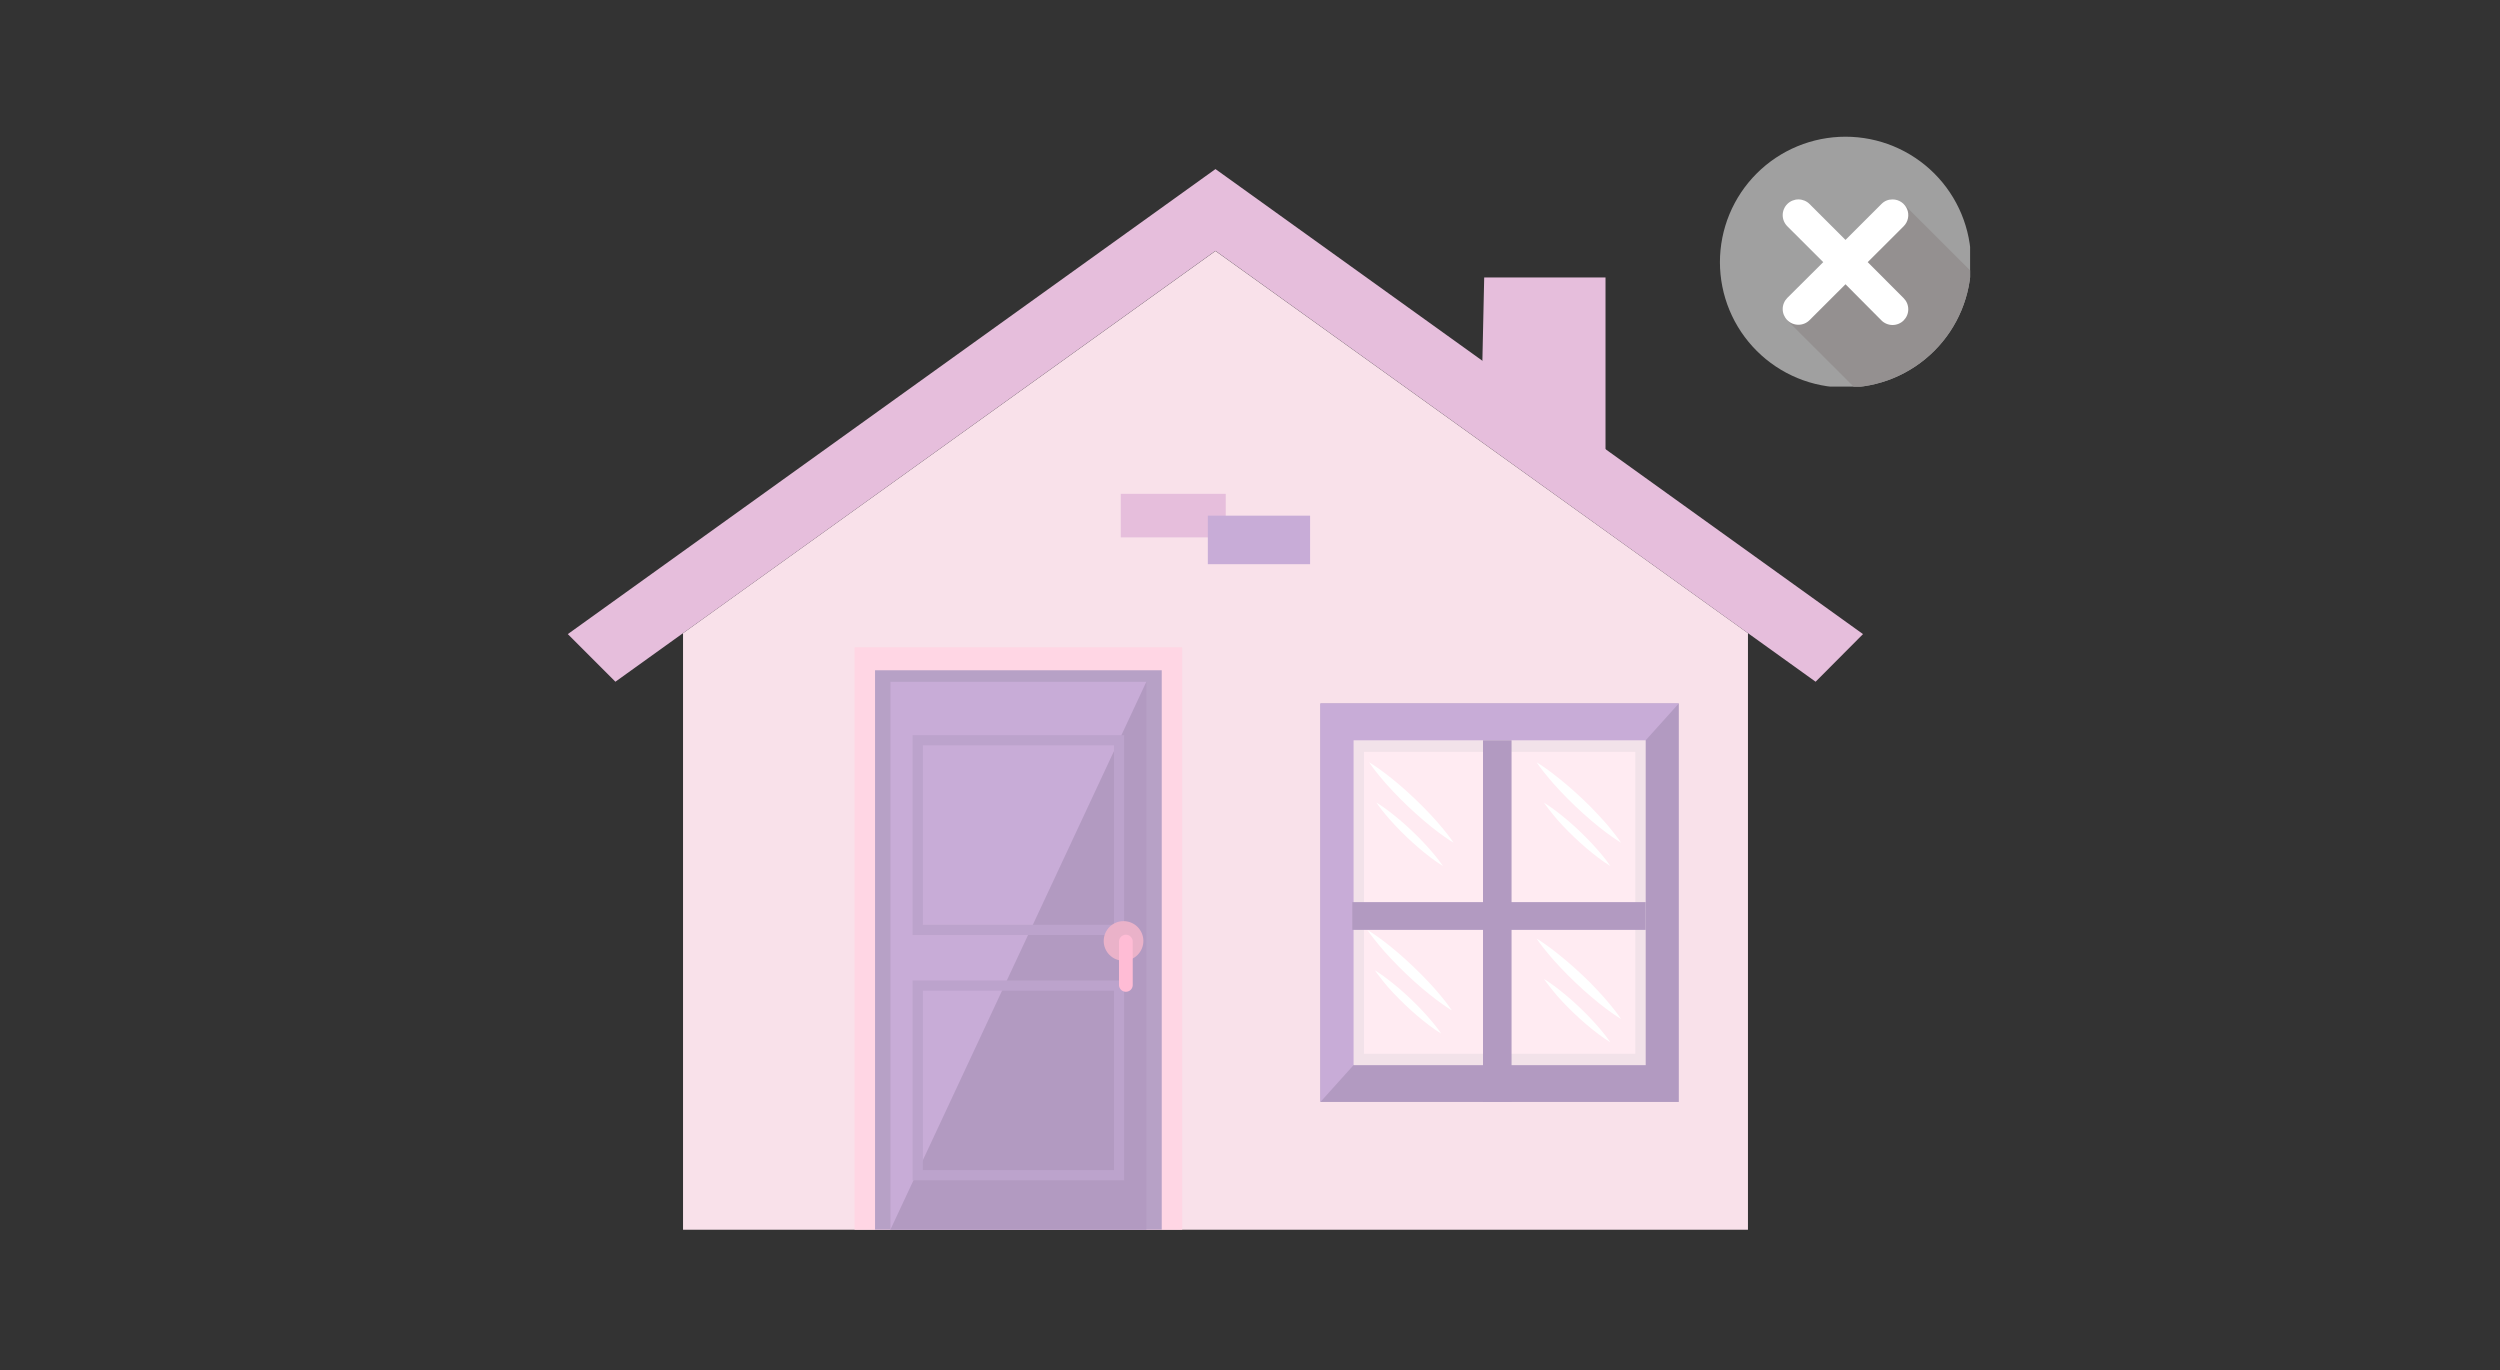 <?xml version="1.0" encoding="UTF-8"?>
<svg xmlns="http://www.w3.org/2000/svg" xmlns:xlink="http://www.w3.org/1999/xlink" width="801" zoomAndPan="magnify" viewBox="0 0 600.75 329.25" height="439" preserveAspectRatio="xMidYMid meet" version="1.0">
  <rect x="0" y="0" width="600.75" height="329.25" fill="#333333" stroke="none"/>
  <defs>
    <clipPath id="3097012ccb">
      <path d="M 164 60 L 420.391 60 L 420.391 295.5 L 164 295.5 Z M 164 60 " clip-rule="nonzero"></path>
    </clipPath>
    <clipPath id="c00d61e510">
      <path d="M 136.348 40.637 L 447.719 40.637 L 447.719 164 L 136.348 164 Z M 136.348 40.637 " clip-rule="nonzero"></path>
    </clipPath>
    <clipPath id="72ddff782f">
      <path d="M 205.121 155.457 L 284.434 155.457 L 284.434 295.5 L 205.121 295.5 Z M 205.121 155.457 " clip-rule="nonzero"></path>
    </clipPath>
    <clipPath id="4865d951ac">
      <path d="M 210.273 161 L 279.281 161 L 279.281 295.496 L 210.273 295.496 Z M 210.273 161 " clip-rule="nonzero"></path>
    </clipPath>
    <clipPath id="aa4eb3d09c">
      <path d="M 213.363 163.684 L 276 163.684 L 276 295.496 L 213.363 295.496 Z M 213.363 163.684 " clip-rule="nonzero"></path>
    </clipPath>
    <clipPath id="239510ee7f">
      <path d="M 413.297 32.852 L 473.414 32.852 L 473.414 92.906 L 413.297 92.906 Z M 413.297 32.852 " clip-rule="nonzero"></path>
    </clipPath>
    <clipPath id="e81e10586e">
      <path d="M 429.441 49 L 473.422 49 L 473.422 92.914 L 429.441 92.914 Z M 429.441 49 " clip-rule="nonzero"></path>
    </clipPath>
    <clipPath id="769998af40">
      <path d="M 473.645 62.992 C 473.645 64.973 473.453 66.934 473.066 68.875 C 472.68 70.816 472.105 72.699 471.348 74.531 C 470.59 76.359 469.66 78.094 468.559 79.742 C 467.461 81.387 466.207 82.91 464.809 84.309 C 463.406 85.707 461.883 86.957 460.234 88.059 C 458.586 89.156 456.848 90.086 455.02 90.844 C 453.188 91.602 451.301 92.172 449.359 92.559 C 447.414 92.945 445.453 93.137 443.473 93.137 C 441.492 93.137 439.527 92.945 437.586 92.559 C 435.641 92.172 433.754 91.602 431.926 90.844 C 430.094 90.086 428.355 89.156 426.707 88.059 C 425.062 86.957 423.535 85.707 422.137 84.309 C 420.734 82.91 419.484 81.387 418.383 79.742 C 417.281 78.094 416.352 76.359 415.594 74.531 C 414.836 72.699 414.266 70.816 413.879 68.875 C 413.492 66.934 413.297 64.973 413.297 62.992 C 413.297 61.016 413.492 59.055 413.879 57.113 C 414.266 55.172 414.836 53.289 415.594 51.457 C 416.352 49.629 417.281 47.895 418.383 46.246 C 419.484 44.602 420.734 43.078 422.137 41.68 C 423.535 40.281 425.062 39.031 426.707 37.93 C 428.355 36.832 430.094 35.902 431.926 35.145 C 433.754 34.387 435.641 33.816 437.586 33.43 C 439.527 33.043 441.492 32.852 443.473 32.852 C 445.453 32.852 447.414 33.043 449.359 33.43 C 451.301 33.816 453.188 34.387 455.02 35.145 C 456.848 35.902 458.586 36.832 460.234 37.93 C 461.883 39.031 463.406 40.281 464.809 41.68 C 466.207 43.078 467.457 44.602 468.559 46.246 C 469.66 47.895 470.59 49.629 471.348 51.457 C 472.105 53.289 472.68 55.172 473.066 57.113 C 473.453 59.055 473.645 61.016 473.645 62.992 Z M 473.645 62.992 " clip-rule="nonzero"></path>
    </clipPath>
  </defs>
  <g clip-path="url(#3097012ccb)">
    <path fill="#f9e1ea" d="M 420.035 295.508 L 164.133 295.508 L 164.133 152.152 L 292.078 60.316 L 420.035 152.152 L 420.035 295.508 " fill-opacity="1" fill-rule="nonzero"></path>
  </g>
  <g clip-path="url(#c00d61e510)">
    <path fill="#e6bedc" d="M 292.078 40.629 L 136.445 152.375 L 147.879 163.82 L 292.078 60.277 L 436.289 163.82 L 447.68 152.375 L 292.078 40.629 " fill-opacity="1" fill-rule="nonzero"></path>
  </g>
  <g clip-path="url(#72ddff782f)">
    <path fill="#ffd6e4" d="M 284.086 155.531 L 205.352 155.531 L 205.352 295.508 L 284.086 295.508 L 284.086 155.531 " fill-opacity="1" fill-rule="nonzero"></path>
  </g>
  <g clip-path="url(#4865d951ac)">
    <path fill="#b7a1c6" d="M 279.164 161.059 L 210.273 161.059 L 210.273 295.508 L 279.164 295.508 L 279.164 161.059 " fill-opacity="1" fill-rule="nonzero"></path>
  </g>
  <g clip-path="url(#aa4eb3d09c)">
    <path fill="#b29ac1" d="M 275.473 163.82 L 213.957 163.82 L 213.957 295.508 L 275.473 295.508 L 275.473 163.82 " fill-opacity="1" fill-rule="nonzero"></path>
    <path fill="#c8acd7" d="M 275.473 163.82 L 213.957 163.82 L 213.957 295.508 Z M 275.473 163.82 " fill-opacity="1" fill-rule="nonzero"></path>
  </g>
  <path fill="#b29ac1" d="M 403.418 169.039 L 317.301 169.039 L 317.301 264.801 L 403.418 264.801 L 403.418 169.039 " fill-opacity="1" fill-rule="nonzero"></path>
  <path fill="#c8acd7" d="M 403.418 169.039 L 317.301 169.039 L 317.301 264.801 Z M 403.418 169.039 " fill-opacity="1" fill-rule="nonzero"></path>
  <path fill="#f2e2e9" d="M 395.461 177.891 L 325.266 177.891 L 325.266 255.957 L 395.461 255.957 L 395.461 177.891 " fill-opacity="1" fill-rule="nonzero"></path>
  <path fill="#ffebf2" d="M 392.965 180.676 L 327.762 180.676 L 327.762 253.219 L 392.965 253.219 L 392.965 180.676 " fill-opacity="1" fill-rule="nonzero"></path>
  <path fill="#b29ac1" d="M 363.227 177.891 L 356.367 177.891 L 356.367 264.801 L 363.227 264.801 L 363.227 177.891 " fill-opacity="1" fill-rule="nonzero"></path>
  <path fill="#b29ac1" d="M 395.461 223.453 L 395.461 216.777 L 324.957 216.777 L 324.957 223.453 L 395.461 223.453 " fill-opacity="1" fill-rule="nonzero"></path>
  <path fill="#ffffff" d="M 328.988 183.168 C 328.988 183.168 329.375 183.391 330.031 183.816 C 330.688 184.242 331.578 184.883 332.645 185.676 C 333.707 186.473 334.906 187.438 336.164 188.492 C 337.426 189.551 338.715 190.738 339.988 191.949 C 341.266 193.164 342.492 194.398 343.621 195.594 C 344.746 196.789 345.766 197.945 346.609 198.973 C 347.453 200 348.156 200.871 348.586 201.496 C 349.02 202.121 349.289 202.508 349.289 202.508 C 349.289 202.508 348.902 202.277 348.254 201.852 C 347.605 201.426 346.711 200.793 345.629 200 C 344.547 199.203 343.371 198.234 342.113 197.168 C 340.855 196.102 339.562 194.93 338.289 193.727 C 337.016 192.523 335.793 191.266 334.66 190.074 C 333.523 188.887 332.52 187.715 331.676 186.695 C 330.836 185.676 330.133 184.797 329.691 184.172 C 329.25 183.547 328.988 183.168 328.988 183.168 " fill-opacity="1" fill-rule="nonzero"></path>
  <path fill="#ffffff" d="M 330.719 192.84 C 330.719 192.84 331.027 193.008 331.547 193.355 C 332.062 193.703 332.781 194.188 333.609 194.82 C 334.434 195.453 335.395 196.211 336.383 197.043 C 337.371 197.879 338.398 198.812 339.402 199.77 C 341.25 201.516 342.992 203.367 344.625 205.316 C 345.379 206.207 346.082 207.137 346.742 208.102 C 345.742 207.492 344.781 206.832 343.852 206.121 C 341.828 204.578 339.898 202.93 338.059 201.172 C 337.062 200.215 336.09 199.234 335.199 198.285 C 334.312 197.336 333.508 196.426 332.844 195.617 C 332.18 194.805 331.637 194.129 331.297 193.633 C 330.957 193.141 330.742 192.863 330.742 192.863 " fill-opacity="1" fill-rule="nonzero"></path>
  <path fill="#ffffff" d="M 369.211 183.168 C 369.211 183.168 369.598 183.391 370.254 183.816 C 370.91 184.242 371.801 184.883 372.867 185.676 C 373.934 186.473 375.121 187.438 376.383 188.492 C 377.641 189.551 378.938 190.738 380.242 191.949 C 381.551 193.164 382.746 194.398 383.867 195.602 C 384.988 196.805 386.023 197.918 386.855 198.973 C 387.691 200.031 388.402 200.871 388.84 201.496 C 389.281 202.121 389.535 202.508 389.535 202.508 C 389.535 202.508 389.148 202.277 388.5 201.852 C 387.852 201.426 386.957 200.793 385.883 200 C 384.809 199.203 383.629 198.234 382.367 197.168 C 381.109 196.102 379.812 194.93 378.543 193.727 C 377.277 192.523 376.043 191.266 374.914 190.074 C 373.785 188.887 372.766 187.715 371.93 186.695 C 371.098 185.676 370.387 184.797 369.945 184.172 C 369.508 183.547 369.242 183.168 369.242 183.168 " fill-opacity="1" fill-rule="nonzero"></path>
  <path fill="#ffffff" d="M 370.941 192.84 C 370.941 192.84 371.25 193.008 371.762 193.355 C 372.27 193.703 372.996 194.188 373.832 194.82 C 374.668 195.453 375.609 196.211 376.605 197.043 C 377.602 197.879 378.621 198.812 379.625 199.77 C 381.473 201.52 383.211 203.367 384.848 205.316 C 385.602 206.207 386.309 207.137 386.965 208.102 C 385.965 207.492 385.004 206.832 384.074 206.121 C 382.047 204.582 380.117 202.934 378.281 201.172 C 377.277 200.215 376.305 199.234 375.414 198.285 C 374.527 197.336 373.73 196.426 373.098 195.617 C 372.465 194.805 371.895 194.129 371.555 193.633 C 371.215 193.141 370.996 192.863 370.996 192.863 " fill-opacity="1" fill-rule="nonzero"></path>
  <path fill="#ffffff" d="M 328.586 223.453 C 328.586 223.453 328.973 223.676 329.621 224.117 C 330.27 224.555 331.168 225.168 332.242 225.969 C 333.316 226.77 334.496 227.727 335.758 228.793 C 337.016 229.859 338.312 231.031 339.578 232.242 C 340.848 233.453 342.082 234.688 343.219 235.895 C 344.355 237.098 345.359 238.246 346.199 239.266 C 347.043 240.285 347.746 241.164 348.176 241.797 C 348.609 242.43 348.879 242.801 348.879 242.801 C 348.879 242.801 348.488 242.578 347.836 242.145 C 347.188 241.711 346.293 241.094 345.219 240.285 C 344.145 239.473 342.965 238.523 341.703 237.469 C 340.445 236.41 339.156 235.223 337.879 234.012 C 336.605 232.797 335.387 231.562 334.258 230.359 C 333.129 229.156 332.109 228.043 331.27 226.988 C 330.426 225.93 329.723 225.09 329.281 224.465 C 328.844 223.84 328.586 223.453 328.586 223.453 " fill-opacity="1" fill-rule="nonzero"></path>
  <path fill="#ffffff" d="M 330.316 233.129 C 330.316 233.129 330.625 233.309 331.137 233.648 C 331.645 233.988 332.371 234.48 333.199 235.113 C 334.027 235.746 334.984 236.504 335.98 237.336 C 336.977 238.168 337.996 239.113 339 240.062 C 340.844 241.809 342.582 243.656 344.215 245.602 C 345.551 247.207 346.332 248.387 346.332 248.387 C 345.336 247.777 344.375 247.117 343.449 246.402 C 341.422 244.871 339.488 243.219 337.656 241.457 C 336.66 240.508 335.688 239.52 334.789 238.578 C 333.895 237.637 333.098 236.719 332.473 235.918 C 331.848 235.113 331.27 234.418 330.93 233.926 C 330.59 233.43 330.371 233.152 330.371 233.152 " fill-opacity="1" fill-rule="nonzero"></path>
  <path fill="#ffffff" d="M 369.211 225.52 C 369.211 225.52 369.598 225.746 370.254 226.176 C 370.91 226.609 371.801 227.234 372.867 228.035 C 373.934 228.84 375.121 229.797 376.383 230.855 C 377.641 231.91 378.938 233.098 380.242 234.305 C 381.551 235.508 382.746 236.758 383.867 237.953 C 384.988 239.148 386.023 240.309 386.855 241.332 C 387.691 242.359 388.402 243.23 388.84 243.859 C 389.281 244.484 389.535 244.867 389.535 244.867 C 389.535 244.867 389.148 244.637 388.5 244.211 C 387.852 243.789 386.957 243.156 385.883 242.352 C 384.809 241.551 383.629 240.594 382.367 239.527 C 381.109 238.465 379.812 237.281 378.543 236.078 C 377.277 234.875 376.043 233.625 374.914 232.43 C 373.785 231.23 372.75 230.074 371.902 229.023 C 371.051 227.977 370.355 227.133 369.914 226.5 C 369.477 225.867 369.211 225.496 369.211 225.496 " fill-opacity="1" fill-rule="nonzero"></path>
  <path fill="#ffffff" d="M 370.941 235.199 C 370.941 235.199 371.25 235.375 371.762 235.715 C 372.27 236.055 372.996 236.551 373.832 237.184 C 374.668 237.816 375.609 238.57 376.605 239.406 C 377.602 240.238 378.621 241.172 379.625 242.129 C 381.473 243.879 383.211 245.73 384.848 247.676 C 385.602 248.57 386.309 249.496 386.965 250.465 C 385.965 249.852 385.004 249.191 384.074 248.48 C 382.047 246.941 380.117 245.293 378.281 243.535 C 377.277 242.578 376.305 241.598 375.414 240.648 C 374.527 239.699 373.73 238.789 373.098 237.977 C 372.465 237.168 371.895 236.488 371.555 235.992 C 371.215 235.5 370.996 235.223 370.996 235.223 " fill-opacity="1" fill-rule="nonzero"></path>
  <path fill="#e6bedc" d="M 294.543 129.133 L 269.32 129.133 L 269.32 118.668 L 294.543 118.668 L 294.543 129.109 " fill-opacity="1" fill-rule="nonzero"></path>
  <path fill="#c8acd7" d="M 314.812 135.574 L 290.242 135.574 L 290.242 123.914 L 314.812 123.914 L 314.812 135.574 " fill-opacity="1" fill-rule="nonzero"></path>
  <path fill="#bca3cc" d="M 268.898 177.891 L 268.898 176.664 L 219.297 176.664 L 219.297 224.688 L 270.133 224.688 L 270.133 176.664 L 268.898 176.664 L 268.898 177.891 L 267.691 177.891 L 267.691 222.227 L 221.762 222.227 L 221.762 179.117 L 268.883 179.117 L 268.883 177.891 " fill-opacity="1" fill-rule="nonzero"></path>
  <path fill="#bca3cc" d="M 268.898 236.836 L 268.898 235.609 L 219.297 235.609 L 219.297 283.633 L 270.133 283.633 L 270.133 235.609 L 268.898 235.609 L 268.898 236.836 L 267.691 236.836 L 267.691 281.18 L 221.762 281.18 L 221.762 238.062 L 268.883 238.062 L 268.883 236.836 " fill-opacity="1" fill-rule="nonzero"></path>
  <path fill="#eab2c9" d="M 274.754 226.102 C 274.754 226.414 274.723 226.723 274.664 227.027 C 274.602 227.336 274.512 227.633 274.395 227.922 C 274.273 228.211 274.129 228.484 273.953 228.746 C 273.781 229.008 273.582 229.246 273.363 229.469 C 273.141 229.691 272.902 229.887 272.641 230.062 C 272.379 230.238 272.105 230.383 271.816 230.504 C 271.527 230.625 271.23 230.715 270.922 230.777 C 270.617 230.836 270.309 230.867 269.992 230.871 C 269.68 230.871 269.371 230.84 269.062 230.777 C 268.758 230.719 268.457 230.629 268.168 230.508 C 267.879 230.391 267.605 230.246 267.344 230.07 C 267.086 229.898 266.844 229.699 266.621 229.48 C 266.398 229.258 266.203 229.02 266.027 228.758 C 265.852 228.5 265.707 228.227 265.586 227.938 C 265.465 227.648 265.375 227.352 265.312 227.043 C 265.25 226.738 265.219 226.43 265.219 226.117 C 265.219 225.801 265.25 225.492 265.309 225.188 C 265.371 224.879 265.461 224.582 265.578 224.293 C 265.699 224.004 265.844 223.73 266.02 223.469 C 266.191 223.207 266.391 222.969 266.609 222.746 C 266.832 222.523 267.07 222.328 267.332 222.152 C 267.594 221.98 267.867 221.832 268.156 221.711 C 268.445 221.59 268.742 221.5 269.051 221.438 C 269.355 221.379 269.664 221.348 269.98 221.348 C 270.293 221.344 270.602 221.375 270.91 221.438 C 271.215 221.496 271.516 221.586 271.805 221.707 C 272.094 221.824 272.367 221.973 272.629 222.145 C 272.887 222.316 273.129 222.516 273.352 222.734 C 273.574 222.957 273.77 223.195 273.945 223.457 C 274.121 223.715 274.266 223.988 274.387 224.277 C 274.508 224.566 274.598 224.863 274.66 225.172 C 274.723 225.477 274.754 225.789 274.754 226.102 " fill-opacity="1" fill-rule="nonzero"></path>
  <path fill="#ffbcd5" d="M 272.195 236.789 C 272.18 236.996 272.129 237.195 272.039 237.387 C 271.949 237.574 271.828 237.738 271.676 237.883 C 271.523 238.027 271.348 238.137 271.152 238.211 C 270.957 238.289 270.754 238.328 270.547 238.328 C 270.336 238.328 270.137 238.289 269.941 238.211 C 269.746 238.137 269.57 238.027 269.418 237.883 C 269.266 237.738 269.145 237.574 269.055 237.387 C 268.965 237.195 268.91 236.996 268.898 236.789 L 268.898 226.152 C 268.91 225.945 268.965 225.746 269.055 225.559 C 269.145 225.367 269.266 225.203 269.418 225.059 C 269.57 224.918 269.746 224.809 269.941 224.73 C 270.133 224.652 270.336 224.613 270.547 224.613 C 270.754 224.613 270.957 224.652 271.152 224.73 C 271.348 224.809 271.523 224.918 271.676 225.059 C 271.828 225.203 271.949 225.367 272.039 225.559 C 272.129 225.746 272.18 225.945 272.195 226.152 L 272.195 236.789 " fill-opacity="1" fill-rule="nonzero"></path>
  <path fill="#e6bedc" d="M 356.086 92.684 L 385.805 118.668 L 385.805 66.676 L 356.652 66.676 L 356.086 92.684 " fill-opacity="1" fill-rule="nonzero"></path>
  <g clip-path="url(#239510ee7f)">
    <path fill="#a0a0a0" d="M 473.645 62.992 C 473.645 63.98 473.598 64.965 473.5 65.949 C 473.402 66.93 473.258 67.906 473.066 68.875 C 472.871 69.844 472.633 70.801 472.344 71.746 C 472.059 72.688 471.727 73.617 471.348 74.531 C 470.969 75.441 470.547 76.332 470.082 77.203 C 469.617 78.074 469.109 78.922 468.559 79.742 C 468.012 80.562 467.422 81.355 466.797 82.117 C 466.168 82.879 465.508 83.609 464.809 84.309 C 464.109 85.008 463.379 85.668 462.613 86.297 C 461.848 86.922 461.055 87.508 460.234 88.059 C 459.414 88.605 458.566 89.113 457.695 89.578 C 456.824 90.043 455.93 90.465 455.02 90.844 C 454.105 91.223 453.176 91.555 452.23 91.84 C 451.285 92.125 450.328 92.367 449.359 92.559 C 448.391 92.75 447.414 92.895 446.43 92.992 C 445.445 93.09 444.461 93.137 443.473 93.137 C 442.484 93.137 441.496 93.09 440.516 92.992 C 439.531 92.895 438.555 92.75 437.586 92.559 C 436.617 92.367 435.66 92.125 434.711 91.84 C 433.766 91.555 432.836 91.223 431.926 90.844 C 431.012 90.465 430.121 90.043 429.246 89.578 C 428.375 89.113 427.531 88.605 426.707 88.059 C 425.887 87.508 425.094 86.922 424.328 86.297 C 423.566 85.668 422.836 85.008 422.137 84.309 C 421.438 83.609 420.773 82.879 420.148 82.117 C 419.52 81.355 418.934 80.562 418.383 79.742 C 417.836 78.922 417.328 78.074 416.859 77.203 C 416.395 76.332 415.973 75.441 415.594 74.531 C 415.215 73.617 414.883 72.688 414.598 71.746 C 414.309 70.801 414.07 69.844 413.879 68.875 C 413.684 67.906 413.539 66.93 413.445 65.949 C 413.348 64.965 413.297 63.98 413.297 62.992 C 413.297 62.008 413.348 61.023 413.445 60.039 C 413.539 59.059 413.684 58.082 413.879 57.113 C 414.07 56.145 414.309 55.188 414.598 54.242 C 414.883 53.301 415.215 52.371 415.594 51.457 C 415.973 50.547 416.395 49.656 416.859 48.785 C 417.328 47.914 417.836 47.066 418.383 46.246 C 418.934 45.426 419.52 44.633 420.148 43.871 C 420.773 43.109 421.438 42.379 422.137 41.68 C 422.836 40.98 423.566 40.32 424.328 39.691 C 425.094 39.066 425.887 38.48 426.707 37.93 C 427.531 37.383 428.375 36.875 429.246 36.41 C 430.121 35.945 431.012 35.523 431.926 35.145 C 432.836 34.766 433.766 34.434 434.711 34.148 C 435.66 33.863 436.617 33.621 437.586 33.43 C 438.555 33.238 439.531 33.094 440.516 32.996 C 441.496 32.898 442.484 32.852 443.473 32.852 C 444.461 32.852 445.445 32.898 446.43 32.996 C 447.414 33.094 448.391 33.238 449.359 33.43 C 450.328 33.621 451.285 33.863 452.23 34.148 C 453.176 34.434 454.105 34.766 455.02 35.145 C 455.93 35.523 456.824 35.945 457.695 36.41 C 458.566 36.875 459.414 37.383 460.234 37.93 C 461.055 38.48 461.848 39.066 462.613 39.691 C 463.379 40.32 464.109 40.98 464.809 41.68 C 465.508 42.379 466.168 43.109 466.797 43.871 C 467.422 44.633 468.012 45.426 468.559 46.246 C 469.109 47.066 469.617 47.914 470.082 48.785 C 470.547 49.656 470.969 50.547 471.348 51.457 C 471.727 52.371 472.059 53.301 472.344 54.242 C 472.633 55.188 472.871 56.145 473.066 57.113 C 473.258 58.082 473.402 59.059 473.5 60.039 C 473.598 61.023 473.645 62.008 473.645 62.992 " fill-opacity="1" fill-rule="nonzero"></path>
  </g>
  <g clip-path="url(#e81e10586e)">
    <g clip-path="url(#769998af40)">
      <path fill="#949090" d="M 479.168 70.727 L 457.453 49.027 L 429.488 76.992 L 449.93 97.414 L 466.992 86.918 L 479.137 70.711 " fill-opacity="1" fill-rule="nonzero"></path>
    </g>
  </g>
  <path fill="#ffffff" d="M 448.809 62.992 L 457.453 54.367 C 457.719 54.102 457.938 53.805 458.113 53.477 C 458.293 53.148 458.414 52.801 458.488 52.434 C 458.562 52.066 458.578 51.699 458.543 51.328 C 458.508 50.953 458.418 50.598 458.273 50.25 C 458.129 49.906 457.941 49.59 457.703 49.301 C 457.465 49.012 457.191 48.766 456.883 48.559 C 456.57 48.352 456.234 48.191 455.879 48.082 C 455.52 47.977 455.156 47.922 454.781 47.922 C 453.734 47.918 452.844 48.285 452.109 49.027 L 443.473 57.652 L 434.836 49.027 C 434.48 48.672 434.07 48.398 433.609 48.207 C 433.145 48.016 432.664 47.918 432.164 47.918 C 431.66 47.918 431.18 48.016 430.715 48.207 C 430.254 48.398 429.844 48.672 429.488 49.027 C 429.137 49.379 428.863 49.789 428.672 50.25 C 428.477 50.715 428.383 51.195 428.383 51.695 C 428.383 52.195 428.477 52.68 428.672 53.141 C 428.863 53.605 429.137 54.012 429.488 54.367 L 438.125 62.992 L 429.488 71.59 C 429.137 71.945 428.863 72.355 428.672 72.816 C 428.477 73.277 428.383 73.762 428.383 74.262 C 428.383 74.762 428.477 75.242 428.672 75.707 C 428.863 76.168 429.137 76.578 429.488 76.93 C 429.844 77.285 430.254 77.559 430.715 77.75 C 431.18 77.941 431.66 78.039 432.164 78.039 C 432.664 78.039 433.145 77.941 433.609 77.75 C 434.07 77.559 434.48 77.285 434.836 76.93 L 443.473 68.305 L 452.109 76.992 C 452.461 77.348 452.871 77.617 453.336 77.809 C 453.797 78 454.281 78.098 454.781 78.098 C 455.281 78.098 455.766 78 456.227 77.809 C 456.691 77.617 457.098 77.348 457.453 76.992 C 457.805 76.637 458.078 76.23 458.27 75.766 C 458.461 75.305 458.555 74.824 458.555 74.324 C 458.555 73.824 458.461 73.34 458.27 72.879 C 458.078 72.418 457.805 72.008 457.453 71.652 L 448.809 62.992 " fill-opacity="1" fill-rule="nonzero"></path>
</svg>

